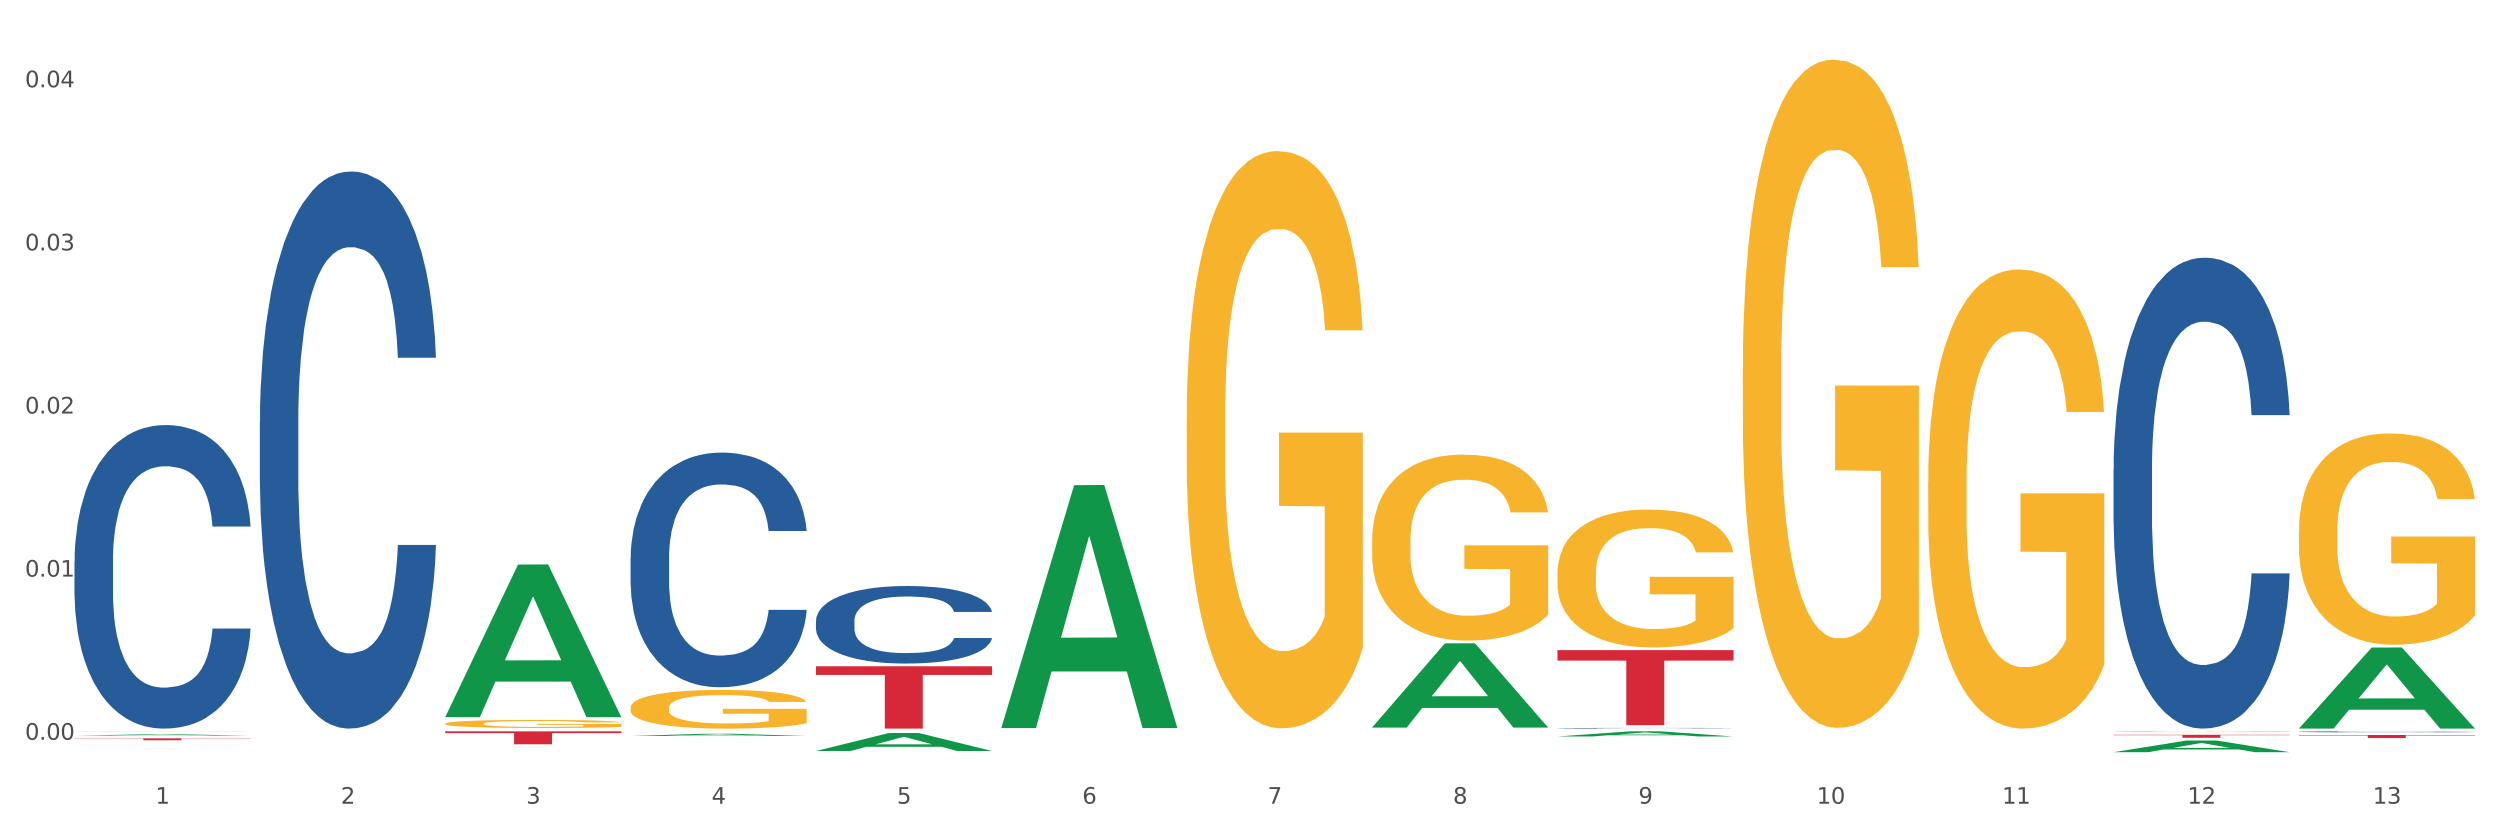 <?xml version="1.0" encoding="utf-8" standalone="no"?>
<!DOCTYPE svg PUBLIC "-//W3C//DTD SVG 1.1//EN"
  "http://www.w3.org/Graphics/SVG/1.1/DTD/svg11.dtd">
<svg xmlns:xlink="http://www.w3.org/1999/xlink" width="1080pt" height="360pt" viewBox="0 0 1080 360" xmlns="http://www.w3.org/2000/svg" version="1.1">
 <rect x="0" y="0" width="1080" height="360" fill="#333333" stroke="none"/>
 <defs>
  <style type="text/css">*{stroke-linejoin: round; stroke-linecap: butt}</style>
 </defs>
 <g id="figure_1">
  <g id="patch_1">
   <path d="M 0 360 
L 1080 360 
L 1080 0 
L 0 0 
z
" style="fill: #ffffff; stroke: #ffffff; stroke-linejoin: miter"/>
  </g>
  <g id="axes_1">
   <g id="matplotlib.axis_1">
    <g id="xtick_1">
     <g id="text_1">
      <!-- 1 -->
      <g style="fill: #4d4d4d" transform="translate(67.159 347.204) scale(0.096 -0.096)">
       <defs>
        <path id="DejaVuSans-31" d="M 794 531 
L 1825 531 
L 1825 4091 
L 703 3866 
L 703 4441 
L 1819 4666 
L 2450 4666 
L 2450 531 
L 3481 531 
L 3481 0 
L 794 0 
L 794 531 
z
" transform="scale(0.016)"/>
       </defs>
       <use xlink:href="#DejaVuSans-31"/>
      </g>
     </g>
    </g>
    <g id="xtick_2">
     <g id="text_2">
      <!-- 2 -->
      <g style="fill: #4d4d4d" transform="translate(147.238 347.204) scale(0.096 -0.096)">
       <defs>
        <path id="DejaVuSans-32" d="M 1228 531 
L 3431 531 
L 3431 0 
L 469 0 
L 469 531 
Q 828 903 1448 1529 
Q 2069 2156 2228 2338 
Q 2531 2678 2651 2914 
Q 2772 3150 2772 3378 
Q 2772 3750 2511 3984 
Q 2250 4219 1831 4219 
Q 1534 4219 1204 4116 
Q 875 4013 500 3803 
L 500 4441 
Q 881 4594 1212 4672 
Q 1544 4750 1819 4750 
Q 2544 4750 2975 4387 
Q 3406 4025 3406 3419 
Q 3406 3131 3298 2873 
Q 3191 2616 2906 2266 
Q 2828 2175 2409 1742 
Q 1991 1309 1228 531 
z
" transform="scale(0.016)"/>
       </defs>
       <use xlink:href="#DejaVuSans-32"/>
      </g>
     </g>
    </g>
    <g id="xtick_3">
     <g id="text_3">
      <!-- 3 -->
      <g style="fill: #4d4d4d" transform="translate(227.317 347.204) scale(0.096 -0.096)">
       <defs>
        <path id="DejaVuSans-33" d="M 2597 2516 
Q 3050 2419 3304 2112 
Q 3559 1806 3559 1356 
Q 3559 666 3084 287 
Q 2609 -91 1734 -91 
Q 1441 -91 1130 -33 
Q 819 25 488 141 
L 488 750 
Q 750 597 1062 519 
Q 1375 441 1716 441 
Q 2309 441 2620 675 
Q 2931 909 2931 1356 
Q 2931 1769 2642 2001 
Q 2353 2234 1838 2234 
L 1294 2234 
L 1294 2753 
L 1863 2753 
Q 2328 2753 2575 2939 
Q 2822 3125 2822 3475 
Q 2822 3834 2567 4026 
Q 2313 4219 1838 4219 
Q 1578 4219 1281 4162 
Q 984 4106 628 3988 
L 628 4550 
Q 988 4650 1302 4700 
Q 1616 4750 1894 4750 
Q 2613 4750 3031 4423 
Q 3450 4097 3450 3541 
Q 3450 3153 3228 2886 
Q 3006 2619 2597 2516 
z
" transform="scale(0.016)"/>
       </defs>
       <use xlink:href="#DejaVuSans-33"/>
      </g>
     </g>
    </g>
    <g id="xtick_4">
     <g id="text_4">
      <!-- 4 -->
      <g style="fill: #4d4d4d" transform="translate(307.396 347.204) scale(0.096 -0.096)">
       <defs>
        <path id="DejaVuSans-34" d="M 2419 4116 
L 825 1625 
L 2419 1625 
L 2419 4116 
z
M 2253 4666 
L 3047 4666 
L 3047 1625 
L 3713 1625 
L 3713 1100 
L 3047 1100 
L 3047 0 
L 2419 0 
L 2419 1100 
L 313 1100 
L 313 1709 
L 2253 4666 
z
" transform="scale(0.016)"/>
       </defs>
       <use xlink:href="#DejaVuSans-34"/>
      </g>
     </g>
    </g>
    <g id="xtick_5">
     <g id="text_5">
      <!-- 5 -->
      <g style="fill: #4d4d4d" transform="translate(387.475 347.204) scale(0.096 -0.096)">
       <defs>
        <path id="DejaVuSans-35" d="M 691 4666 
L 3169 4666 
L 3169 4134 
L 1269 4134 
L 1269 2991 
Q 1406 3038 1543 3061 
Q 1681 3084 1819 3084 
Q 2600 3084 3056 2656 
Q 3513 2228 3513 1497 
Q 3513 744 3044 326 
Q 2575 -91 1722 -91 
Q 1428 -91 1123 -41 
Q 819 9 494 109 
L 494 744 
Q 775 591 1075 516 
Q 1375 441 1709 441 
Q 2250 441 2565 725 
Q 2881 1009 2881 1497 
Q 2881 1984 2565 2268 
Q 2250 2553 1709 2553 
Q 1456 2553 1204 2497 
Q 953 2441 691 2322 
L 691 4666 
z
" transform="scale(0.016)"/>
       </defs>
       <use xlink:href="#DejaVuSans-35"/>
      </g>
     </g>
    </g>
    <g id="xtick_6">
     <g id="text_6">
      <!-- 6 -->
      <g style="fill: #4d4d4d" transform="translate(467.554 347.204) scale(0.096 -0.096)">
       <defs>
        <path id="DejaVuSans-36" d="M 2113 2584 
Q 1688 2584 1439 2293 
Q 1191 2003 1191 1497 
Q 1191 994 1439 701 
Q 1688 409 2113 409 
Q 2538 409 2786 701 
Q 3034 994 3034 1497 
Q 3034 2003 2786 2293 
Q 2538 2584 2113 2584 
z
M 3366 4563 
L 3366 3988 
Q 3128 4100 2886 4159 
Q 2644 4219 2406 4219 
Q 1781 4219 1451 3797 
Q 1122 3375 1075 2522 
Q 1259 2794 1537 2939 
Q 1816 3084 2150 3084 
Q 2853 3084 3261 2657 
Q 3669 2231 3669 1497 
Q 3669 778 3244 343 
Q 2819 -91 2113 -91 
Q 1303 -91 875 529 
Q 447 1150 447 2328 
Q 447 3434 972 4092 
Q 1497 4750 2381 4750 
Q 2619 4750 2861 4703 
Q 3103 4656 3366 4563 
z
" transform="scale(0.016)"/>
       </defs>
       <use xlink:href="#DejaVuSans-36"/>
      </g>
     </g>
    </g>
    <g id="xtick_7">
     <g id="text_7">
      <!-- 7 -->
      <g style="fill: #4d4d4d" transform="translate(547.634 347.204) scale(0.096 -0.096)">
       <defs>
        <path id="DejaVuSans-37" d="M 525 4666 
L 3525 4666 
L 3525 4397 
L 1831 0 
L 1172 0 
L 2766 4134 
L 525 4134 
L 525 4666 
z
" transform="scale(0.016)"/>
       </defs>
       <use xlink:href="#DejaVuSans-37"/>
      </g>
     </g>
    </g>
    <g id="xtick_8">
     <g id="text_8">
      <!-- 8 -->
      <g style="fill: #4d4d4d" transform="translate(627.713 347.204) scale(0.096 -0.096)">
       <defs>
        <path id="DejaVuSans-38" d="M 2034 2216 
Q 1584 2216 1326 1975 
Q 1069 1734 1069 1313 
Q 1069 891 1326 650 
Q 1584 409 2034 409 
Q 2484 409 2743 651 
Q 3003 894 3003 1313 
Q 3003 1734 2745 1975 
Q 2488 2216 2034 2216 
z
M 1403 2484 
Q 997 2584 770 2862 
Q 544 3141 544 3541 
Q 544 4100 942 4425 
Q 1341 4750 2034 4750 
Q 2731 4750 3128 4425 
Q 3525 4100 3525 3541 
Q 3525 3141 3298 2862 
Q 3072 2584 2669 2484 
Q 3125 2378 3379 2068 
Q 3634 1759 3634 1313 
Q 3634 634 3220 271 
Q 2806 -91 2034 -91 
Q 1263 -91 848 271 
Q 434 634 434 1313 
Q 434 1759 690 2068 
Q 947 2378 1403 2484 
z
M 1172 3481 
Q 1172 3119 1398 2916 
Q 1625 2713 2034 2713 
Q 2441 2713 2670 2916 
Q 2900 3119 2900 3481 
Q 2900 3844 2670 4047 
Q 2441 4250 2034 4250 
Q 1625 4250 1398 4047 
Q 1172 3844 1172 3481 
z
" transform="scale(0.016)"/>
       </defs>
       <use xlink:href="#DejaVuSans-38"/>
      </g>
     </g>
    </g>
    <g id="xtick_9">
     <g id="text_9">
      <!-- 9 -->
      <g style="fill: #4d4d4d" transform="translate(707.792 347.204) scale(0.096 -0.096)">
       <defs>
        <path id="DejaVuSans-39" d="M 703 97 
L 703 672 
Q 941 559 1184 500 
Q 1428 441 1663 441 
Q 2288 441 2617 861 
Q 2947 1281 2994 2138 
Q 2813 1869 2534 1725 
Q 2256 1581 1919 1581 
Q 1219 1581 811 2004 
Q 403 2428 403 3163 
Q 403 3881 828 4315 
Q 1253 4750 1959 4750 
Q 2769 4750 3195 4129 
Q 3622 3509 3622 2328 
Q 3622 1225 3098 567 
Q 2575 -91 1691 -91 
Q 1453 -91 1209 -44 
Q 966 3 703 97 
z
M 1959 2075 
Q 2384 2075 2632 2365 
Q 2881 2656 2881 3163 
Q 2881 3666 2632 3958 
Q 2384 4250 1959 4250 
Q 1534 4250 1286 3958 
Q 1038 3666 1038 3163 
Q 1038 2656 1286 2365 
Q 1534 2075 1959 2075 
z
" transform="scale(0.016)"/>
       </defs>
       <use xlink:href="#DejaVuSans-39"/>
      </g>
     </g>
    </g>
    <g id="xtick_10">
     <g id="text_10">
      <!-- 10 -->
      <g style="fill: #4d4d4d" transform="translate(784.817 347.204) scale(0.096 -0.096)">
       <defs>
        <path id="DejaVuSans-30" d="M 2034 4250 
Q 1547 4250 1301 3770 
Q 1056 3291 1056 2328 
Q 1056 1369 1301 889 
Q 1547 409 2034 409 
Q 2525 409 2770 889 
Q 3016 1369 3016 2328 
Q 3016 3291 2770 3770 
Q 2525 4250 2034 4250 
z
M 2034 4750 
Q 2819 4750 3233 4129 
Q 3647 3509 3647 2328 
Q 3647 1150 3233 529 
Q 2819 -91 2034 -91 
Q 1250 -91 836 529 
Q 422 1150 422 2328 
Q 422 3509 836 4129 
Q 1250 4750 2034 4750 
z
" transform="scale(0.016)"/>
       </defs>
       <use xlink:href="#DejaVuSans-31"/>
       <use xlink:href="#DejaVuSans-30" transform="translate(63.623 0)"/>
      </g>
     </g>
    </g>
    <g id="xtick_11">
     <g id="text_11">
      <!-- 11 -->
      <g style="fill: #4d4d4d" transform="translate(864.896 347.204) scale(0.096 -0.096)">
       <use xlink:href="#DejaVuSans-31"/>
       <use xlink:href="#DejaVuSans-31" transform="translate(63.623 0)"/>
      </g>
     </g>
    </g>
    <g id="xtick_12">
     <g id="text_12">
      <!-- 12 -->
      <g style="fill: #4d4d4d" transform="translate(944.975 347.204) scale(0.096 -0.096)">
       <use xlink:href="#DejaVuSans-31"/>
       <use xlink:href="#DejaVuSans-32" transform="translate(63.623 0)"/>
      </g>
     </g>
    </g>
    <g id="xtick_13">
     <g id="text_13">
      <!-- 13 -->
      <g style="fill: #4d4d4d" transform="translate(1025.054 347.204) scale(0.096 -0.096)">
       <use xlink:href="#DejaVuSans-31"/>
       <use xlink:href="#DejaVuSans-33" transform="translate(63.623 0)"/>
      </g>
     </g>
    </g>
    <g id="xtick_14"/>
    <g id="xtick_15"/>
    <g id="xtick_16"/>
    <g id="xtick_17"/>
    <g id="xtick_18"/>
    <g id="xtick_19"/>
    <g id="xtick_20"/>
    <g id="xtick_21"/>
    <g id="xtick_22"/>
    <g id="xtick_23"/>
    <g id="xtick_24"/>
    <g id="xtick_25"/>
   </g>
   <g id="matplotlib.axis_2">
    <g id="ytick_1">
     <g id="text_14">
      <!-- 0.00 -->
      <g style="fill: #4d4d4d" transform="translate(10.8 319.57) scale(0.096 -0.096)">
       <defs>
        <path id="DejaVuSans-2e" d="M 684 794 
L 1344 794 
L 1344 0 
L 684 0 
L 684 794 
z
" transform="scale(0.016)"/>
       </defs>
       <use xlink:href="#DejaVuSans-30"/>
       <use xlink:href="#DejaVuSans-2e" transform="translate(63.623 0)"/>
       <use xlink:href="#DejaVuSans-30" transform="translate(95.41 0)"/>
       <use xlink:href="#DejaVuSans-30" transform="translate(159.033 0)"/>
      </g>
     </g>
    </g>
    <g id="ytick_2">
     <g id="text_15">
      <!-- 0.01 -->
      <g style="fill: #4d4d4d" transform="translate(10.8 249.104) scale(0.096 -0.096)">
       <use xlink:href="#DejaVuSans-30"/>
       <use xlink:href="#DejaVuSans-2e" transform="translate(63.623 0)"/>
       <use xlink:href="#DejaVuSans-30" transform="translate(95.41 0)"/>
       <use xlink:href="#DejaVuSans-31" transform="translate(159.033 0)"/>
      </g>
     </g>
    </g>
    <g id="ytick_3">
     <g id="text_16">
      <!-- 0.02 -->
      <g style="fill: #4d4d4d" transform="translate(10.8 178.638) scale(0.096 -0.096)">
       <use xlink:href="#DejaVuSans-30"/>
       <use xlink:href="#DejaVuSans-2e" transform="translate(63.623 0)"/>
       <use xlink:href="#DejaVuSans-30" transform="translate(95.41 0)"/>
       <use xlink:href="#DejaVuSans-32" transform="translate(159.033 0)"/>
      </g>
     </g>
    </g>
    <g id="ytick_4">
     <g id="text_17">
      <!-- 0.03 -->
      <g style="fill: #4d4d4d" transform="translate(10.8 108.172) scale(0.096 -0.096)">
       <use xlink:href="#DejaVuSans-30"/>
       <use xlink:href="#DejaVuSans-2e" transform="translate(63.623 0)"/>
       <use xlink:href="#DejaVuSans-30" transform="translate(95.41 0)"/>
       <use xlink:href="#DejaVuSans-33" transform="translate(159.033 0)"/>
      </g>
     </g>
    </g>
    <g id="ytick_5">
     <g id="text_18">
      <!-- 0.04 -->
      <g style="fill: #4d4d4d" transform="translate(10.8 37.706) scale(0.096 -0.096)">
       <use xlink:href="#DejaVuSans-30"/>
       <use xlink:href="#DejaVuSans-2e" transform="translate(63.623 0)"/>
       <use xlink:href="#DejaVuSans-30" transform="translate(95.41 0)"/>
       <use xlink:href="#DejaVuSans-34" transform="translate(159.033 0)"/>
      </g>
     </g>
    </g>
    <g id="ytick_6"/>
    <g id="ytick_7"/>
    <g id="ytick_8"/>
    <g id="ytick_9"/>
   </g>
   <g id="PolyCollection_1">
    <path d="M 32.175 317.791 
L 32.253 317.79 
L 63.625 317.209 
L 76.644 317.209 
L 108.25 317.792 
L 93.192 317.792 
L 86.369 317.656 
L 53.978 317.656 
L 53.743 317.658 
L 47.155 317.792 
L 32.175 317.792 
L 32.175 317.791 
L 58.056 317.575 
L 82.291 317.575 
L 70.291 317.333 
L 70.134 317.332 
L 69.977 317.334 
L 57.978 317.575 
L 58.056 317.575 
L 32.175 317.791 
z
" clip-path="url(#pceb71050a5)" style="fill: #109648"/>
    <path d="M 672.808 280.858 
L 748.883 280.858 
L 748.883 285.365 
L 718.958 285.396 
L 718.958 313.296 
L 702.553 313.296 
L 702.553 285.396 
L 672.808 285.365 
L 672.808 280.888 
L 672.808 280.858 
z
" clip-path="url(#pceb71050a5)" style="fill: #d62839"/>
    <path d="M 352.492 287.813 
L 428.567 287.813 
L 428.567 291.558 
L 398.641 291.583 
L 398.641 314.763 
L 382.237 314.763 
L 382.237 291.583 
L 352.492 291.558 
L 352.492 287.838 
L 352.492 287.813 
z
" clip-path="url(#pceb71050a5)" style="fill: #d62839"/>
    <path d="M 192.333 315.923 
L 268.408 315.923 
L 268.408 316.7 
L 238.483 316.706 
L 238.483 321.516 
L 222.078 321.516 
L 222.078 316.706 
L 192.333 316.7 
L 192.333 315.928 
L 192.333 315.923 
z
" clip-path="url(#pceb71050a5)" style="fill: #d62839"/>
    <path d="M 32.175 318.953 
L 108.25 318.953 
L 108.25 319.071 
L 78.325 319.072 
L 78.325 319.802 
L 61.92 319.802 
L 61.92 319.072 
L 32.175 319.071 
L 32.175 318.954 
L 32.175 318.953 
z
" clip-path="url(#pceb71050a5)" style="fill: #d62839"/>
    <path d="M 192.333 312.616 
L 192.423 312.613 
L 192.423 312.498 
L 192.603 312.398 
L 193.501 312.158 
L 194.848 311.96 
L 195.836 311.854 
L 196.824 311.768 
L 197.992 311.682 
L 199.429 311.592 
L 202.034 311.461 
L 203.65 311.394 
L 205.626 311.323 
L 209.219 311.221 
L 211.824 311.163 
L 214.518 311.115 
L 218.919 311.058 
L 221.793 311.032 
L 224.847 311.013 
L 228.53 311 
L 231.314 310.997 
L 237.422 311.007 
L 242.631 311.035 
L 245.146 311.058 
L 248.379 311.096 
L 250.086 311.122 
L 252.87 311.173 
L 255.744 311.24 
L 257.72 311.298 
L 260.684 311.407 
L 262.93 311.515 
L 264.995 311.65 
L 266.073 311.742 
L 266.882 311.829 
L 267.6 311.928 
L 268.319 312.085 
L 252.152 312.085 
L 251.523 311.973 
L 250.535 311.867 
L 249.098 311.765 
L 247.84 311.701 
L 245.685 311.621 
L 243.709 311.57 
L 241.643 311.531 
L 239.128 311.499 
L 237.152 311.483 
L 234.368 311.471 
L 228.889 311.474 
L 225.206 311.499 
L 222.692 311.531 
L 221.075 311.56 
L 219.638 311.592 
L 218.021 311.637 
L 216.135 311.704 
L 214.788 311.765 
L 213.44 311.842 
L 212.363 311.918 
L 211.375 312.008 
L 210.566 312.104 
L 209.937 312.203 
L 209.399 312.325 
L 208.949 312.526 
L 208.949 312.965 
L 209.129 313.064 
L 209.578 313.195 
L 210.117 313.294 
L 211.015 313.413 
L 211.824 313.492 
L 213.351 313.608 
L 215.057 313.704 
L 216.404 313.764 
L 217.752 313.816 
L 220.087 313.886 
L 222.692 313.944 
L 224.937 313.979 
L 227.991 314.011 
L 230.057 314.024 
L 231.853 314.03 
L 236.254 314.03 
L 239.398 314.02 
L 242.9 313.998 
L 245.595 313.969 
L 247.84 313.934 
L 250.355 313.876 
L 251.972 313.822 
L 251.972 313.153 
L 232.212 313.15 
L 232.212 312.705 
L 268.408 312.705 
L 268.408 314.011 
L 266.882 314.078 
L 265.175 314.139 
L 263.379 314.193 
L 260.684 314.26 
L 257.451 314.324 
L 254.577 314.369 
L 251.523 314.407 
L 247.93 314.443 
L 243.26 314.475 
L 240.386 314.487 
L 236.793 314.497 
L 232.571 314.5 
L 228.889 314.494 
L 225.296 314.478 
L 221.524 314.449 
L 217.841 314.407 
L 215.057 314.366 
L 212.273 314.315 
L 209.309 314.248 
L 206.974 314.184 
L 205.177 314.126 
L 203.201 314.052 
L 201.046 313.956 
L 199.429 313.87 
L 197.992 313.78 
L 196.465 313.665 
L 195.387 313.566 
L 194.309 313.441 
L 193.681 313.349 
L 192.962 313.205 
L 192.423 313.003 
L 192.333 312.616 
z
" clip-path="url(#pceb71050a5)" style="fill: #f7b32b"/>
    <path d="M 32.175 242.547 
L 32.265 242.427 
L 32.265 239.074 
L 32.535 234.523 
L 33.524 226.14 
L 34.783 219.793 
L 36.941 212.367 
L 38.11 209.254 
L 39.639 205.781 
L 42.786 200.152 
L 46.383 195.362 
L 48.901 192.727 
L 50.789 191.05 
L 55.016 188.056 
L 57.443 186.739 
L 59.961 185.661 
L 62.119 184.942 
L 65.716 184.104 
L 68.594 183.745 
L 71.921 183.625 
L 74.709 183.745 
L 78.396 184.224 
L 83.791 185.661 
L 85.859 186.499 
L 88.647 187.936 
L 91.524 189.853 
L 93.862 191.769 
L 96.56 194.523 
L 99.348 198.116 
L 102.045 202.667 
L 103.934 206.859 
L 105.463 211.29 
L 106.811 216.679 
L 107.801 222.547 
L 108.25 227.457 
L 91.794 227.457 
L 91.345 223.026 
L 90.445 218.236 
L 89.546 215.002 
L 88.557 212.367 
L 87.028 209.373 
L 85.679 207.457 
L 83.431 205.182 
L 81.363 203.745 
L 79.655 202.906 
L 77.586 202.188 
L 73.18 201.469 
L 70.033 201.469 
L 68.054 201.709 
L 65.627 202.308 
L 63.558 203.146 
L 61.13 204.583 
L 59.242 206.14 
L 57.354 208.176 
L 56.274 209.613 
L 54.656 212.248 
L 53.577 214.403 
L 52.138 218.116 
L 51.329 220.751 
L 49.89 227.577 
L 49.26 232.607 
L 48.991 236.08 
L 48.811 239.912 
L 48.811 258.595 
L 49.35 266.978 
L 49.8 270.571 
L 50.519 274.643 
L 51.868 279.912 
L 53.847 285.062 
L 55.915 288.775 
L 57.623 291.05 
L 59.242 292.727 
L 60.861 294.044 
L 62.839 295.242 
L 64.457 295.96 
L 66.885 296.679 
L 69.763 297.038 
L 72.011 297.038 
L 76.597 296.439 
L 78.665 295.84 
L 80.644 295.002 
L 82.802 293.685 
L 84.51 292.248 
L 85.5 291.17 
L 87.118 288.894 
L 88.377 286.499 
L 89.456 283.745 
L 90.176 281.349 
L 90.985 277.757 
L 91.614 273.685 
L 91.794 271.529 
L 108.25 271.529 
L 107.89 275.84 
L 107.261 280.032 
L 106.002 285.661 
L 105.013 288.894 
L 103.484 292.846 
L 101.866 296.2 
L 99.618 299.912 
L 97.549 302.667 
L 95.391 305.062 
L 93.053 307.218 
L 88.827 310.212 
L 87.298 311.05 
L 84.061 312.487 
L 81.543 313.325 
L 77.856 314.164 
L 74.079 314.643 
L 70.123 314.763 
L 66.616 314.523 
L 62.749 313.804 
L 60.321 313.086 
L 57.623 312.008 
L 54.476 310.331 
L 51.509 308.296 
L 48.721 305.9 
L 46.113 303.146 
L 43.685 300.032 
L 40.538 294.882 
L 38.2 289.852 
L 36.491 285.182 
L 35.322 281.23 
L 34.153 276.2 
L 33.524 272.727 
L 32.535 264.343 
L 32.175 256.559 
L 32.175 242.547 
z
" clip-path="url(#pceb71050a5)" style="fill: #255c99"/>
    <path d="M 112.254 182.225 
L 112.344 182.005 
L 112.344 175.85 
L 112.614 167.498 
L 113.603 152.112 
L 114.862 140.463 
L 117.02 126.836 
L 118.189 121.121 
L 119.718 114.747 
L 122.865 104.416 
L 126.462 95.624 
L 128.98 90.789 
L 130.868 87.712 
L 135.095 82.217 
L 137.523 79.799 
L 140.04 77.821 
L 142.199 76.502 
L 145.796 74.963 
L 148.673 74.304 
L 152 74.084 
L 154.788 74.304 
L 158.475 75.183 
L 163.87 77.821 
L 165.938 79.359 
L 168.726 81.997 
L 171.604 85.514 
L 173.942 89.03 
L 176.639 94.086 
L 179.427 100.68 
L 182.125 109.032 
L 184.013 116.725 
L 185.542 124.857 
L 186.891 134.748 
L 187.88 145.518 
L 188.329 154.53 
L 171.873 154.53 
L 171.424 146.398 
L 170.525 137.606 
L 169.625 131.671 
L 168.636 126.836 
L 167.107 121.341 
L 165.759 117.824 
L 163.51 113.648 
L 161.442 111.01 
L 159.734 109.472 
L 157.665 108.153 
L 153.259 106.834 
L 150.112 106.834 
L 148.134 107.274 
L 145.706 108.373 
L 143.637 109.911 
L 141.209 112.549 
L 139.321 115.406 
L 137.433 119.143 
L 136.354 121.78 
L 134.735 126.616 
L 133.656 130.572 
L 132.217 137.386 
L 131.408 142.221 
L 129.969 154.75 
L 129.34 163.981 
L 129.07 170.356 
L 128.89 177.389 
L 128.89 211.677 
L 129.43 227.063 
L 129.879 233.657 
L 130.599 241.13 
L 131.947 250.801 
L 133.926 260.253 
L 135.994 267.066 
L 137.702 271.243 
L 139.321 274.32 
L 140.94 276.738 
L 142.918 278.936 
L 144.537 280.254 
L 146.965 281.573 
L 149.842 282.233 
L 152.09 282.233 
L 156.676 281.134 
L 158.745 280.035 
L 160.723 278.496 
L 162.881 276.078 
L 164.59 273.441 
L 165.579 271.462 
L 167.197 267.286 
L 168.456 262.89 
L 169.535 257.835 
L 170.255 253.439 
L 171.064 246.845 
L 171.694 239.372 
L 171.873 235.416 
L 188.329 235.416 
L 187.97 243.328 
L 187.34 251.021 
L 186.081 261.352 
L 185.092 267.286 
L 183.563 274.54 
L 181.945 280.694 
L 179.697 287.508 
L 177.628 292.563 
L 175.47 296.959 
L 173.132 300.915 
L 168.906 306.41 
L 167.377 307.949 
L 164.14 310.586 
L 161.622 312.125 
L 157.935 313.664 
L 154.158 314.543 
L 150.202 314.763 
L 146.695 314.323 
L 142.828 313.004 
L 140.4 311.685 
L 137.702 309.707 
L 134.555 306.63 
L 131.588 302.894 
L 128.8 298.498 
L 126.192 293.442 
L 123.764 287.727 
L 120.617 278.276 
L 118.279 269.045 
L 116.57 260.473 
L 115.401 253.219 
L 114.232 243.988 
L 113.603 237.614 
L 112.614 222.228 
L 112.254 207.941 
L 112.254 182.225 
z
" clip-path="url(#pceb71050a5)" style="fill: #255c99"/>
    <path d="M 272.412 241.067 
L 272.502 240.974 
L 272.502 238.382 
L 272.772 234.864 
L 273.761 228.383 
L 275.02 223.476 
L 277.178 217.736 
L 278.347 215.329 
L 279.876 212.644 
L 283.023 208.293 
L 286.62 204.589 
L 289.138 202.553 
L 291.027 201.256 
L 295.253 198.942 
L 297.681 197.923 
L 300.199 197.09 
L 302.357 196.535 
L 305.954 195.887 
L 308.831 195.609 
L 312.159 195.516 
L 314.946 195.609 
L 318.633 195.979 
L 324.028 197.09 
L 326.097 197.738 
L 328.884 198.849 
L 331.762 200.331 
L 334.1 201.812 
L 336.798 203.941 
L 339.585 206.719 
L 342.283 210.237 
L 344.171 213.477 
L 345.7 216.903 
L 347.049 221.069 
L 348.038 225.605 
L 348.488 229.401 
L 332.032 229.401 
L 331.582 225.976 
L 330.683 222.272 
L 329.784 219.773 
L 328.794 217.736 
L 327.266 215.421 
L 325.917 213.94 
L 323.669 212.181 
L 321.601 211.07 
L 319.892 210.422 
L 317.824 209.867 
L 313.418 209.311 
L 310.27 209.311 
L 308.292 209.496 
L 305.864 209.959 
L 303.796 210.607 
L 301.368 211.718 
L 299.479 212.922 
L 297.591 214.496 
L 296.512 215.607 
L 294.893 217.643 
L 293.814 219.31 
L 292.375 222.18 
L 291.566 224.217 
L 290.127 229.494 
L 289.498 233.382 
L 289.228 236.067 
L 289.048 239.03 
L 289.048 253.473 
L 289.588 259.953 
L 290.037 262.731 
L 290.757 265.879 
L 292.106 269.952 
L 294.084 273.933 
L 296.152 276.803 
L 297.861 278.562 
L 299.479 279.858 
L 301.098 280.877 
L 303.076 281.803 
L 304.695 282.358 
L 307.123 282.914 
L 310 283.191 
L 312.249 283.191 
L 316.835 282.728 
L 318.903 282.266 
L 320.881 281.617 
L 323.039 280.599 
L 324.748 279.488 
L 325.737 278.655 
L 327.356 276.896 
L 328.615 275.044 
L 329.694 272.915 
L 330.413 271.063 
L 331.222 268.286 
L 331.852 265.138 
L 332.032 263.471 
L 348.488 263.471 
L 348.128 266.804 
L 347.498 270.045 
L 346.24 274.396 
L 345.25 276.896 
L 343.722 279.951 
L 342.103 282.543 
L 339.855 285.413 
L 337.787 287.543 
L 335.629 289.394 
L 333.291 291.061 
L 329.064 293.375 
L 327.535 294.023 
L 324.298 295.134 
L 321.78 295.783 
L 318.094 296.431 
L 314.317 296.801 
L 310.36 296.894 
L 306.853 296.708 
L 302.986 296.153 
L 300.558 295.597 
L 297.861 294.764 
L 294.713 293.468 
L 291.746 291.894 
L 288.958 290.042 
L 286.351 287.913 
L 283.923 285.506 
L 280.775 281.525 
L 278.437 277.636 
L 276.729 274.026 
L 275.56 270.971 
L 274.391 267.082 
L 273.761 264.397 
L 272.772 257.917 
L 272.412 251.899 
L 272.412 241.067 
z
" clip-path="url(#pceb71050a5)" style="fill: #255c99"/>
    <path d="M 352.492 268.207 
L 352.582 268.177 
L 352.582 267.32 
L 352.851 266.158 
L 353.84 264.017 
L 355.099 262.395 
L 357.258 260.499 
L 358.427 259.704 
L 359.955 258.817 
L 363.103 257.379 
L 366.699 256.155 
L 369.217 255.483 
L 371.106 255.054 
L 375.332 254.29 
L 377.76 253.953 
L 380.278 253.678 
L 382.436 253.494 
L 386.033 253.28 
L 388.911 253.188 
L 392.238 253.158 
L 395.025 253.188 
L 398.712 253.311 
L 404.108 253.678 
L 406.176 253.892 
L 408.963 254.259 
L 411.841 254.748 
L 414.179 255.238 
L 416.877 255.941 
L 419.664 256.859 
L 422.362 258.021 
L 424.25 259.092 
L 425.779 260.224 
L 427.128 261.6 
L 428.117 263.099 
L 428.567 264.353 
L 412.111 264.353 
L 411.661 263.221 
L 410.762 261.998 
L 409.863 261.172 
L 408.874 260.499 
L 407.345 259.734 
L 405.996 259.245 
L 403.748 258.664 
L 401.68 258.297 
L 399.971 258.083 
L 397.903 257.899 
L 393.497 257.715 
L 390.349 257.715 
L 388.371 257.777 
L 385.943 257.93 
L 383.875 258.144 
L 381.447 258.511 
L 379.559 258.908 
L 377.67 259.428 
L 376.591 259.795 
L 374.972 260.468 
L 373.893 261.019 
L 372.455 261.967 
L 371.645 262.64 
L 370.207 264.384 
L 369.577 265.668 
L 369.307 266.555 
L 369.127 267.534 
L 369.127 272.306 
L 369.667 274.447 
L 370.117 275.365 
L 370.836 276.405 
L 372.185 277.751 
L 374.163 279.066 
L 376.231 280.014 
L 377.94 280.595 
L 379.559 281.024 
L 381.177 281.36 
L 383.155 281.666 
L 384.774 281.85 
L 387.202 282.033 
L 390.08 282.125 
L 392.328 282.125 
L 396.914 281.972 
L 398.982 281.819 
L 400.96 281.605 
L 403.118 281.268 
L 404.827 280.901 
L 405.816 280.626 
L 407.435 280.045 
L 408.694 279.433 
L 409.773 278.73 
L 410.492 278.118 
L 411.302 277.2 
L 411.931 276.16 
L 412.111 275.61 
L 428.567 275.61 
L 428.207 276.711 
L 427.578 277.781 
L 426.319 279.219 
L 425.33 280.045 
L 423.801 281.054 
L 422.182 281.911 
L 419.934 282.859 
L 417.866 283.562 
L 415.708 284.174 
L 413.37 284.725 
L 409.143 285.49 
L 407.615 285.704 
L 404.377 286.071 
L 401.86 286.285 
L 398.173 286.499 
L 394.396 286.621 
L 390.439 286.652 
L 386.932 286.591 
L 383.066 286.407 
L 380.638 286.224 
L 377.94 285.948 
L 374.793 285.52 
L 371.825 285 
L 369.038 284.388 
L 366.43 283.685 
L 364.002 282.89 
L 360.854 281.574 
L 358.516 280.29 
L 356.808 279.097 
L 355.639 278.087 
L 354.47 276.802 
L 353.84 275.915 
L 352.851 273.774 
L 352.492 271.786 
L 352.492 268.207 
z
" clip-path="url(#pceb71050a5)" style="fill: #255c99"/>
    <path d="M 913.046 317.422 
L 989.121 317.422 
L 989.121 317.605 
L 959.196 317.607 
L 959.196 318.744 
L 942.791 318.744 
L 942.791 317.607 
L 913.046 317.605 
L 913.046 317.423 
L 913.046 317.422 
z
" clip-path="url(#pceb71050a5)" style="fill: #d62839"/>
    <path d="M 672.808 314.594 
L 672.898 314.594 
L 672.898 314.586 
L 673.168 314.575 
L 674.157 314.556 
L 675.416 314.541 
L 677.574 314.523 
L 678.743 314.516 
L 680.272 314.508 
L 683.419 314.495 
L 687.016 314.484 
L 689.534 314.478 
L 691.422 314.474 
L 695.649 314.467 
L 698.077 314.464 
L 700.595 314.461 
L 702.753 314.459 
L 706.35 314.457 
L 709.227 314.457 
L 712.554 314.456 
L 715.342 314.457 
L 719.029 314.458 
L 724.424 314.461 
L 726.492 314.463 
L 729.28 314.466 
L 732.158 314.471 
L 734.496 314.475 
L 737.193 314.482 
L 739.981 314.49 
L 742.679 314.501 
L 744.567 314.511 
L 746.096 314.521 
L 747.445 314.534 
L 748.434 314.547 
L 748.883 314.559 
L 732.427 314.559 
L 731.978 314.548 
L 731.079 314.537 
L 730.179 314.53 
L 729.19 314.523 
L 727.661 314.516 
L 726.313 314.512 
L 724.065 314.507 
L 721.996 314.503 
L 720.288 314.501 
L 718.22 314.5 
L 713.813 314.498 
L 710.666 314.498 
L 708.688 314.499 
L 706.26 314.5 
L 704.191 314.502 
L 701.764 314.505 
L 699.875 314.509 
L 697.987 314.514 
L 696.908 314.517 
L 695.289 314.523 
L 694.21 314.528 
L 692.771 314.537 
L 691.962 314.543 
L 690.523 314.559 
L 689.894 314.571 
L 689.624 314.579 
L 689.444 314.588 
L 689.444 314.631 
L 689.984 314.651 
L 690.433 314.659 
L 691.153 314.669 
L 692.501 314.681 
L 694.48 314.693 
L 696.548 314.702 
L 698.257 314.707 
L 699.875 314.711 
L 701.494 314.714 
L 703.472 314.717 
L 705.091 314.719 
L 707.519 314.72 
L 710.396 314.721 
L 712.644 314.721 
L 717.23 314.72 
L 719.299 314.718 
L 721.277 314.716 
L 723.435 314.713 
L 725.144 314.71 
L 726.133 314.707 
L 727.751 314.702 
L 729.01 314.697 
L 730.089 314.69 
L 730.809 314.685 
L 731.618 314.676 
L 732.248 314.667 
L 732.427 314.662 
L 748.883 314.662 
L 748.524 314.672 
L 747.894 314.681 
L 746.635 314.695 
L 745.646 314.702 
L 744.117 314.711 
L 742.499 314.719 
L 740.251 314.728 
L 738.183 314.734 
L 736.024 314.74 
L 733.686 314.745 
L 729.46 314.752 
L 727.931 314.754 
L 724.694 314.757 
L 722.176 314.759 
L 718.489 314.761 
L 714.713 314.762 
L 710.756 314.763 
L 707.249 314.762 
L 703.382 314.76 
L 700.954 314.759 
L 698.257 314.756 
L 695.109 314.752 
L 692.142 314.747 
L 689.354 314.742 
L 686.746 314.735 
L 684.318 314.728 
L 681.171 314.716 
L 678.833 314.704 
L 677.125 314.694 
L 675.956 314.684 
L 674.787 314.673 
L 674.157 314.664 
L 673.168 314.645 
L 672.808 314.627 
L 672.808 314.594 
z
" clip-path="url(#pceb71050a5)" style="fill: #255c99"/>
    <path d="M 993.125 316.122 
L 993.215 316.122 
L 993.215 316.11 
L 993.485 316.095 
L 994.474 316.067 
L 995.733 316.045 
L 997.891 316.02 
L 999.06 316.01 
L 1000.588 315.998 
L 1003.736 315.979 
L 1007.333 315.963 
L 1009.851 315.954 
L 1011.739 315.948 
L 1015.965 315.938 
L 1018.393 315.934 
L 1020.911 315.93 
L 1023.069 315.928 
L 1026.666 315.925 
L 1029.544 315.924 
L 1032.871 315.923 
L 1035.659 315.924 
L 1039.345 315.925 
L 1044.741 315.93 
L 1046.809 315.933 
L 1049.597 315.938 
L 1052.474 315.944 
L 1054.812 315.951 
L 1057.51 315.96 
L 1060.298 315.972 
L 1062.995 315.987 
L 1064.884 316.002 
L 1066.412 316.017 
L 1067.761 316.035 
L 1068.75 316.055 
L 1069.2 316.071 
L 1052.744 316.071 
L 1052.294 316.056 
L 1051.395 316.04 
L 1050.496 316.029 
L 1049.507 316.02 
L 1047.978 316.01 
L 1046.629 316.004 
L 1044.381 315.996 
L 1042.313 315.991 
L 1040.604 315.988 
L 1038.536 315.986 
L 1034.13 315.983 
L 1030.983 315.983 
L 1029.004 315.984 
L 1026.576 315.986 
L 1024.508 315.989 
L 1022.08 315.994 
L 1020.192 315.999 
L 1018.303 316.006 
L 1017.224 316.011 
L 1015.606 316.02 
L 1014.527 316.027 
L 1013.088 316.04 
L 1012.278 316.049 
L 1010.84 316.072 
L 1010.21 316.089 
L 1009.94 316.1 
L 1009.761 316.113 
L 1009.761 316.176 
L 1010.3 316.205 
L 1010.75 316.217 
L 1011.469 316.23 
L 1012.818 316.248 
L 1014.796 316.266 
L 1016.865 316.278 
L 1018.573 316.286 
L 1020.192 316.291 
L 1021.81 316.296 
L 1023.789 316.3 
L 1025.407 316.302 
L 1027.835 316.305 
L 1030.713 316.306 
L 1032.961 316.306 
L 1037.547 316.304 
L 1039.615 316.302 
L 1041.594 316.299 
L 1043.752 316.295 
L 1045.46 316.29 
L 1046.449 316.286 
L 1048.068 316.278 
L 1049.327 316.27 
L 1050.406 316.261 
L 1051.125 316.253 
L 1051.935 316.241 
L 1052.564 316.227 
L 1052.744 316.22 
L 1069.2 316.22 
L 1068.84 316.234 
L 1068.211 316.249 
L 1066.952 316.268 
L 1065.963 316.278 
L 1064.434 316.292 
L 1062.815 316.303 
L 1060.567 316.316 
L 1058.499 316.325 
L 1056.341 316.333 
L 1054.003 316.34 
L 1049.777 316.35 
L 1048.248 316.353 
L 1045.011 316.358 
L 1042.493 316.361 
L 1038.806 316.364 
L 1035.029 316.365 
L 1031.072 316.366 
L 1027.565 316.365 
L 1023.699 316.363 
L 1021.271 316.36 
L 1018.573 316.356 
L 1015.426 316.351 
L 1012.458 316.344 
L 1009.671 316.336 
L 1007.063 316.327 
L 1004.635 316.316 
L 1001.488 316.299 
L 999.15 316.282 
L 997.441 316.266 
L 996.272 316.253 
L 995.103 316.236 
L 994.474 316.224 
L 993.485 316.196 
L 993.125 316.169 
L 993.125 316.122 
z
" clip-path="url(#pceb71050a5)" style="fill: #255c99"/>
    <path d="M 993.125 229.44 
L 993.215 229.357 
L 993.215 226.356 
L 993.394 223.771 
L 994.292 217.518 
L 995.64 212.349 
L 996.628 209.598 
L 997.616 207.347 
L 998.783 205.096 
L 1000.22 202.761 
L 1002.825 199.343 
L 1004.442 197.592 
L 1006.418 195.758 
L 1010.01 193.09 
L 1012.615 191.59 
L 1015.31 190.339 
L 1019.711 188.838 
L 1022.585 188.172 
L 1025.639 187.671 
L 1029.321 187.338 
L 1032.105 187.254 
L 1038.213 187.505 
L 1043.422 188.255 
L 1045.937 188.838 
L 1049.171 189.839 
L 1050.877 190.506 
L 1053.662 191.84 
L 1056.536 193.591 
L 1058.512 195.091 
L 1061.476 197.926 
L 1063.721 200.761 
L 1065.787 204.262 
L 1066.865 206.68 
L 1067.673 208.931 
L 1068.392 211.515 
L 1069.11 215.601 
L 1052.943 215.601 
L 1052.314 212.683 
L 1051.326 209.931 
L 1049.889 207.264 
L 1048.632 205.596 
L 1046.476 203.512 
L 1044.5 202.178 
L 1042.434 201.177 
L 1039.92 200.344 
L 1037.944 199.927 
L 1035.159 199.593 
L 1029.68 199.677 
L 1025.998 200.344 
L 1023.483 201.177 
L 1021.866 201.928 
L 1020.429 202.761 
L 1018.813 203.929 
L 1016.926 205.679 
L 1015.579 207.264 
L 1014.232 209.264 
L 1013.154 211.265 
L 1012.166 213.6 
L 1011.358 216.101 
L 1010.729 218.685 
L 1010.19 221.854 
L 1009.741 227.106 
L 1009.741 238.528 
L 1009.921 241.112 
L 1010.37 244.531 
L 1010.909 247.115 
L 1011.807 250.2 
L 1012.615 252.284 
L 1014.142 255.285 
L 1015.849 257.787 
L 1017.196 259.371 
L 1018.543 260.705 
L 1020.878 262.539 
L 1023.483 264.039 
L 1025.728 264.957 
L 1028.782 265.79 
L 1030.848 266.124 
L 1032.644 266.29 
L 1037.045 266.29 
L 1040.189 266.04 
L 1043.692 265.457 
L 1046.386 264.706 
L 1048.632 263.789 
L 1051.147 262.289 
L 1052.763 260.871 
L 1052.763 243.447 
L 1033.004 243.363 
L 1033.004 231.775 
L 1069.2 231.775 
L 1069.2 265.79 
L 1067.673 267.541 
L 1065.967 269.125 
L 1064.17 270.542 
L 1061.476 272.293 
L 1058.242 273.961 
L 1055.368 275.128 
L 1052.314 276.128 
L 1048.722 277.045 
L 1044.051 277.879 
L 1041.177 278.213 
L 1037.584 278.463 
L 1033.363 278.546 
L 1029.68 278.379 
L 1026.088 277.962 
L 1022.315 277.212 
L 1018.633 276.128 
L 1015.849 275.044 
L 1013.064 273.711 
L 1010.1 271.96 
L 1007.765 270.292 
L 1005.969 268.792 
L 1003.993 266.874 
L 1001.837 264.373 
L 1000.22 262.122 
L 998.783 259.788 
L 997.256 256.786 
L 996.179 254.202 
L 995.101 250.95 
L 994.472 248.532 
L 993.754 244.781 
L 993.215 239.528 
L 993.125 229.44 
z
" clip-path="url(#pceb71050a5)" style="fill: #f7b32b"/>
    <path d="M 913.046 316.079 
L 913.135 316.079 
L 913.135 316.068 
L 913.315 316.058 
L 914.213 316.035 
L 915.561 316.016 
L 916.549 316.006 
L 917.537 315.998 
L 918.704 315.989 
L 920.141 315.981 
L 922.746 315.968 
L 924.363 315.961 
L 926.339 315.955 
L 929.931 315.945 
L 932.536 315.939 
L 935.231 315.935 
L 939.632 315.929 
L 942.506 315.927 
L 945.559 315.925 
L 949.242 315.924 
L 952.026 315.923 
L 958.134 315.924 
L 963.343 315.927 
L 965.858 315.929 
L 969.092 315.933 
L 970.798 315.935 
L 973.582 315.94 
L 976.457 315.947 
L 978.433 315.952 
L 981.397 315.963 
L 983.642 315.973 
L 985.708 315.986 
L 986.786 315.995 
L 987.594 316.003 
L 988.312 316.013 
L 989.031 316.028 
L 972.864 316.028 
L 972.235 316.017 
L 971.247 316.007 
L 969.81 315.997 
L 968.553 315.991 
L 966.397 315.983 
L 964.421 315.978 
L 962.355 315.975 
L 959.84 315.972 
L 957.864 315.97 
L 955.08 315.969 
L 949.601 315.969 
L 945.919 315.972 
L 943.404 315.975 
L 941.787 315.978 
L 940.35 315.981 
L 938.733 315.985 
L 936.847 315.991 
L 935.5 315.997 
L 934.153 316.005 
L 933.075 316.012 
L 932.087 316.021 
L 931.279 316.03 
L 930.65 316.039 
L 930.111 316.051 
L 929.662 316.071 
L 929.662 316.113 
L 929.841 316.122 
L 930.291 316.135 
L 930.829 316.145 
L 931.728 316.156 
L 932.536 316.164 
L 934.063 316.175 
L 935.769 316.184 
L 937.117 316.19 
L 938.464 316.195 
L 940.799 316.202 
L 943.404 316.207 
L 945.649 316.211 
L 948.703 316.214 
L 950.769 316.215 
L 952.565 316.216 
L 956.966 316.216 
L 960.11 316.215 
L 963.613 316.212 
L 966.307 316.21 
L 968.553 316.206 
L 971.068 316.201 
L 972.684 316.196 
L 972.684 316.131 
L 952.925 316.131 
L 952.925 316.088 
L 989.121 316.088 
L 989.121 316.214 
L 987.594 316.22 
L 985.887 316.226 
L 984.091 316.231 
L 981.397 316.238 
L 978.163 316.244 
L 975.289 316.248 
L 972.235 316.252 
L 968.643 316.255 
L 963.972 316.258 
L 961.098 316.26 
L 957.505 316.261 
L 953.284 316.261 
L 949.601 316.26 
L 946.009 316.259 
L 942.236 316.256 
L 938.554 316.252 
L 935.769 316.248 
L 932.985 316.243 
L 930.021 316.237 
L 927.686 316.23 
L 925.89 316.225 
L 923.914 316.218 
L 921.758 316.208 
L 920.141 316.2 
L 918.704 316.192 
L 917.177 316.18 
L 916.099 316.171 
L 915.022 316.159 
L 914.393 316.15 
L 913.674 316.136 
L 913.135 316.117 
L 913.046 316.079 
z
" clip-path="url(#pceb71050a5)" style="fill: #f7b32b"/>
    <path d="M 832.967 208.053 
L 833.056 207.872 
L 833.056 201.35 
L 833.236 195.734 
L 834.134 182.146 
L 835.481 170.914 
L 836.469 164.935 
L 837.457 160.043 
L 838.625 155.152 
L 840.062 150.079 
L 842.667 142.651 
L 844.283 138.847 
L 846.259 134.861 
L 849.852 129.063 
L 852.457 125.802 
L 855.151 123.085 
L 859.552 119.824 
L 862.427 118.374 
L 865.48 117.287 
L 869.163 116.563 
L 871.947 116.381 
L 878.055 116.925 
L 883.264 118.556 
L 885.779 119.824 
L 889.012 121.998 
L 890.719 123.447 
L 893.503 126.346 
L 896.377 130.15 
L 898.353 133.411 
L 901.317 139.571 
L 903.563 145.731 
L 905.629 153.34 
L 906.706 158.594 
L 907.515 163.486 
L 908.233 169.102 
L 908.952 177.979 
L 892.785 177.979 
L 892.156 171.638 
L 891.168 165.66 
L 889.731 159.862 
L 888.474 156.239 
L 886.318 151.71 
L 884.342 148.811 
L 882.276 146.637 
L 879.761 144.825 
L 877.785 143.919 
L 875.001 143.195 
L 869.522 143.376 
L 865.84 144.825 
L 863.325 146.637 
L 861.708 148.267 
L 860.271 150.079 
L 858.654 152.615 
L 856.768 156.42 
L 855.421 159.862 
L 854.074 164.21 
L 852.996 168.558 
L 852.008 173.631 
L 851.199 179.066 
L 850.571 184.683 
L 850.032 191.567 
L 849.583 202.981 
L 849.583 227.801 
L 849.762 233.417 
L 850.211 240.845 
L 850.75 246.462 
L 851.648 253.165 
L 852.457 257.694 
L 853.984 264.216 
L 855.69 269.651 
L 857.038 273.093 
L 858.385 275.992 
L 860.72 279.978 
L 863.325 283.239 
L 865.57 285.232 
L 868.624 287.044 
L 870.69 287.768 
L 872.486 288.131 
L 876.887 288.131 
L 880.031 287.587 
L 883.534 286.319 
L 886.228 284.688 
L 888.474 282.695 
L 890.988 279.434 
L 892.605 276.355 
L 892.605 238.49 
L 872.845 238.309 
L 872.845 213.126 
L 909.042 213.126 
L 909.042 287.044 
L 907.515 290.848 
L 905.808 294.29 
L 904.012 297.37 
L 901.317 301.175 
L 898.084 304.798 
L 895.21 307.335 
L 892.156 309.509 
L 888.563 311.502 
L 883.893 313.313 
L 881.019 314.038 
L 877.426 314.581 
L 873.205 314.763 
L 869.522 314.4 
L 865.929 313.494 
L 862.157 311.864 
L 858.475 309.509 
L 855.69 307.153 
L 852.906 304.255 
L 849.942 300.45 
L 847.607 296.827 
L 845.81 293.566 
L 843.834 289.399 
L 841.679 283.964 
L 840.062 279.072 
L 838.625 273.999 
L 837.098 267.477 
L 836.02 261.861 
L 834.942 254.795 
L 834.314 249.541 
L 833.595 241.389 
L 833.056 229.975 
L 832.967 208.053 
z
" clip-path="url(#pceb71050a5)" style="fill: #f7b32b"/>
    <path d="M 752.887 159.154 
L 752.977 158.89 
L 752.977 149.4 
L 753.157 141.228 
L 754.055 121.456 
L 755.402 105.111 
L 756.39 96.411 
L 757.378 89.293 
L 758.546 82.175 
L 759.983 74.794 
L 762.588 63.985 
L 764.204 58.449 
L 766.18 52.649 
L 769.773 44.213 
L 772.378 39.468 
L 775.072 35.514 
L 779.473 30.768 
L 782.347 28.659 
L 785.401 27.078 
L 789.084 26.023 
L 791.868 25.759 
L 797.976 26.55 
L 803.185 28.923 
L 805.7 30.768 
L 808.933 33.932 
L 810.64 36.041 
L 813.424 40.259 
L 816.298 45.795 
L 818.274 50.54 
L 821.238 59.504 
L 823.484 68.467 
L 825.549 79.539 
L 826.627 87.184 
L 827.436 94.302 
L 828.154 102.475 
L 828.873 115.392 
L 812.706 115.392 
L 812.077 106.165 
L 811.089 97.466 
L 809.652 89.03 
L 808.394 83.757 
L 806.239 77.167 
L 804.263 72.948 
L 802.197 69.785 
L 799.682 67.149 
L 797.706 65.831 
L 794.922 64.776 
L 789.443 65.04 
L 785.76 67.149 
L 783.246 69.785 
L 781.629 72.158 
L 780.192 74.794 
L 778.575 78.485 
L 776.689 84.021 
L 775.342 89.03 
L 773.994 95.357 
L 772.917 101.684 
L 771.929 109.065 
L 771.12 116.974 
L 770.492 125.146 
L 769.953 135.164 
L 769.504 151.773 
L 769.504 187.889 
L 769.683 196.062 
L 770.132 206.87 
L 770.671 215.043 
L 771.569 224.797 
L 772.378 231.388 
L 773.905 240.878 
L 775.611 248.787 
L 776.958 253.796 
L 778.306 258.014 
L 780.641 263.814 
L 783.246 268.559 
L 785.491 271.459 
L 788.545 274.095 
L 790.611 275.149 
L 792.407 275.677 
L 796.808 275.677 
L 799.952 274.886 
L 803.454 273.04 
L 806.149 270.668 
L 808.394 267.768 
L 810.909 263.023 
L 812.526 258.541 
L 812.526 203.443 
L 792.766 203.18 
L 792.766 166.536 
L 828.963 166.536 
L 828.963 274.095 
L 827.436 279.631 
L 825.729 284.64 
L 823.933 289.122 
L 821.238 294.658 
L 818.005 299.93 
L 815.131 303.621 
L 812.077 306.784 
L 808.484 309.684 
L 803.814 312.321 
L 800.94 313.375 
L 797.347 314.166 
L 793.125 314.43 
L 789.443 313.902 
L 785.85 312.584 
L 782.078 310.212 
L 778.395 306.784 
L 775.611 303.357 
L 772.827 299.139 
L 769.863 293.603 
L 767.528 288.331 
L 765.731 283.585 
L 763.755 277.522 
L 761.6 269.613 
L 759.983 262.495 
L 758.546 255.114 
L 757.019 245.623 
L 755.941 237.451 
L 754.863 227.17 
L 754.235 219.524 
L 753.516 207.661 
L 752.977 191.053 
L 752.887 159.154 
z
" clip-path="url(#pceb71050a5)" style="fill: #f7b32b"/>
    <path d="M 672.808 247.657 
L 672.898 247.602 
L 672.898 245.644 
L 673.078 243.958 
L 673.976 239.878 
L 675.323 236.505 
L 676.311 234.71 
L 677.299 233.241 
L 678.467 231.773 
L 679.904 230.25 
L 682.508 228.019 
L 684.125 226.877 
L 686.101 225.68 
L 689.694 223.939 
L 692.299 222.96 
L 694.993 222.144 
L 699.394 221.165 
L 702.268 220.73 
L 705.322 220.404 
L 709.005 220.186 
L 711.789 220.132 
L 717.896 220.295 
L 723.106 220.784 
L 725.621 221.165 
L 728.854 221.818 
L 730.561 222.253 
L 733.345 223.124 
L 736.219 224.266 
L 738.195 225.245 
L 741.159 227.095 
L 743.405 228.944 
L 745.47 231.229 
L 746.548 232.806 
L 747.357 234.275 
L 748.075 235.961 
L 748.794 238.627 
L 732.626 238.627 
L 731.998 236.723 
L 731.01 234.928 
L 729.573 233.187 
L 728.315 232.099 
L 726.16 230.739 
L 724.184 229.869 
L 722.118 229.216 
L 719.603 228.672 
L 717.627 228.4 
L 714.843 228.182 
L 709.364 228.237 
L 705.681 228.672 
L 703.166 229.216 
L 701.55 229.706 
L 700.113 230.25 
L 698.496 231.011 
L 696.61 232.154 
L 695.263 233.187 
L 693.915 234.493 
L 692.837 235.798 
L 691.849 237.321 
L 691.041 238.953 
L 690.412 240.64 
L 689.873 242.707 
L 689.424 246.134 
L 689.424 253.586 
L 689.604 255.272 
L 690.053 257.503 
L 690.592 259.189 
L 691.49 261.202 
L 692.299 262.562 
L 693.825 264.52 
L 695.532 266.152 
L 696.879 267.185 
L 698.226 268.056 
L 700.562 269.253 
L 703.166 270.232 
L 705.412 270.83 
L 708.466 271.374 
L 710.531 271.592 
L 712.328 271.7 
L 716.729 271.7 
L 719.872 271.537 
L 723.375 271.157 
L 726.07 270.667 
L 728.315 270.069 
L 730.83 269.089 
L 732.447 268.165 
L 732.447 256.796 
L 712.687 256.741 
L 712.687 249.18 
L 748.883 249.18 
L 748.883 271.374 
L 747.357 272.516 
L 745.65 273.55 
L 743.854 274.475 
L 741.159 275.617 
L 737.926 276.705 
L 735.052 277.467 
L 731.998 278.119 
L 728.405 278.718 
L 723.735 279.262 
L 720.86 279.479 
L 717.268 279.643 
L 713.046 279.697 
L 709.364 279.588 
L 705.771 279.316 
L 701.999 278.827 
L 698.316 278.119 
L 695.532 277.412 
L 692.748 276.542 
L 689.784 275.4 
L 687.448 274.312 
L 685.652 273.332 
L 683.676 272.081 
L 681.52 270.449 
L 679.904 268.981 
L 678.467 267.457 
L 676.94 265.499 
L 675.862 263.813 
L 674.784 261.691 
L 674.155 260.114 
L 673.437 257.666 
L 672.898 254.239 
L 672.808 247.657 
z
" clip-path="url(#pceb71050a5)" style="fill: #f7b32b"/>
    <path d="M 592.729 233.526 
L 592.819 233.452 
L 592.819 230.811 
L 592.999 228.536 
L 593.897 223.033 
L 595.244 218.484 
L 596.232 216.063 
L 597.22 214.082 
L 598.388 212.101 
L 599.825 210.046 
L 602.429 207.038 
L 604.046 205.497 
L 606.022 203.883 
L 609.615 201.535 
L 612.219 200.214 
L 614.914 199.114 
L 619.315 197.793 
L 622.189 197.206 
L 625.243 196.766 
L 628.925 196.472 
L 631.71 196.399 
L 637.817 196.619 
L 643.027 197.28 
L 645.542 197.793 
L 648.775 198.674 
L 650.482 199.261 
L 653.266 200.435 
L 656.14 201.975 
L 658.116 203.296 
L 661.08 205.791 
L 663.325 208.285 
L 665.391 211.367 
L 666.469 213.495 
L 667.277 215.476 
L 667.996 217.75 
L 668.714 221.346 
L 652.547 221.346 
L 651.919 218.778 
L 650.931 216.356 
L 649.494 214.008 
L 648.236 212.541 
L 646.08 210.707 
L 644.105 209.533 
L 642.039 208.652 
L 639.524 207.919 
L 637.548 207.552 
L 634.764 207.258 
L 629.285 207.332 
L 625.602 207.919 
L 623.087 208.652 
L 621.471 209.313 
L 620.033 210.046 
L 618.417 211.074 
L 616.531 212.614 
L 615.183 214.008 
L 613.836 215.769 
L 612.758 217.53 
L 611.77 219.585 
L 610.962 221.786 
L 610.333 224.061 
L 609.794 226.849 
L 609.345 231.471 
L 609.345 241.523 
L 609.525 243.798 
L 609.974 246.806 
L 610.513 249.081 
L 611.411 251.795 
L 612.219 253.63 
L 613.746 256.271 
L 615.453 258.472 
L 616.8 259.866 
L 618.147 261.04 
L 620.483 262.655 
L 623.087 263.975 
L 625.333 264.782 
L 628.386 265.516 
L 630.452 265.81 
L 632.249 265.956 
L 636.65 265.956 
L 639.793 265.736 
L 643.296 265.223 
L 645.991 264.562 
L 648.236 263.755 
L 650.751 262.434 
L 652.368 261.187 
L 652.368 245.852 
L 632.608 245.779 
L 632.608 235.58 
L 668.804 235.58 
L 668.804 265.516 
L 667.277 267.057 
L 665.571 268.451 
L 663.774 269.698 
L 661.08 271.239 
L 657.847 272.707 
L 654.972 273.734 
L 651.919 274.614 
L 648.326 275.421 
L 643.655 276.155 
L 640.781 276.449 
L 637.189 276.669 
L 632.967 276.742 
L 629.285 276.595 
L 625.692 276.228 
L 621.92 275.568 
L 618.237 274.614 
L 615.453 273.66 
L 612.668 272.486 
L 609.705 270.946 
L 607.369 269.478 
L 605.573 268.157 
L 603.597 266.47 
L 601.441 264.269 
L 599.825 262.288 
L 598.388 260.233 
L 596.861 257.592 
L 595.783 255.317 
L 594.705 252.456 
L 594.076 250.328 
L 593.358 247.026 
L 592.819 242.404 
L 592.729 233.526 
z
" clip-path="url(#pceb71050a5)" style="fill: #f7b32b"/>
    <path d="M 512.65 180.493 
L 512.74 180.265 
L 512.74 172.065 
L 512.919 165.005 
L 513.818 147.923 
L 515.165 133.801 
L 516.153 126.285 
L 517.141 120.136 
L 518.308 113.986 
L 519.745 107.609 
L 522.35 98.27 
L 523.967 93.487 
L 525.943 88.477 
L 529.536 81.188 
L 532.14 77.089 
L 534.835 73.672 
L 539.236 69.572 
L 542.11 67.75 
L 545.164 66.384 
L 548.846 65.473 
L 551.631 65.245 
L 557.738 65.928 
L 562.948 67.978 
L 565.462 69.572 
L 568.696 72.306 
L 570.402 74.128 
L 573.187 77.772 
L 576.061 82.555 
L 578.037 86.655 
L 581.001 94.398 
L 583.246 102.142 
L 585.312 111.708 
L 586.39 118.314 
L 587.198 124.463 
L 587.917 131.524 
L 588.635 142.684 
L 572.468 142.684 
L 571.839 134.712 
L 570.851 127.196 
L 569.414 119.908 
L 568.157 115.353 
L 566.001 109.659 
L 564.025 106.014 
L 561.96 103.281 
L 559.445 101.004 
L 557.469 99.865 
L 554.684 98.954 
L 549.206 99.181 
L 545.523 101.004 
L 543.008 103.281 
L 541.391 105.331 
L 539.954 107.609 
L 538.338 110.797 
L 536.451 115.58 
L 535.104 119.908 
L 533.757 125.374 
L 532.679 130.84 
L 531.691 137.218 
L 530.883 144.051 
L 530.254 151.111 
L 529.715 159.766 
L 529.266 174.115 
L 529.266 205.319 
L 529.446 212.379 
L 529.895 221.718 
L 530.434 228.778 
L 531.332 237.206 
L 532.14 242.9 
L 533.667 251.099 
L 535.374 257.932 
L 536.721 262.259 
L 538.068 265.904 
L 540.403 270.914 
L 543.008 275.014 
L 545.254 277.519 
L 548.307 279.797 
L 550.373 280.708 
L 552.169 281.164 
L 556.571 281.164 
L 559.714 280.48 
L 563.217 278.886 
L 565.912 276.836 
L 568.157 274.331 
L 570.672 270.231 
L 572.289 266.359 
L 572.289 218.757 
L 552.529 218.529 
L 552.529 186.87 
L 588.725 186.87 
L 588.725 279.797 
L 587.198 284.58 
L 585.492 288.908 
L 583.695 292.78 
L 581.001 297.563 
L 577.767 302.118 
L 574.893 305.306 
L 571.839 308.04 
L 568.247 310.545 
L 563.576 312.823 
L 560.702 313.734 
L 557.109 314.417 
L 552.888 314.645 
L 549.206 314.189 
L 545.613 313.05 
L 541.841 311.001 
L 538.158 308.04 
L 535.374 305.079 
L 532.589 301.435 
L 529.625 296.652 
L 527.29 292.096 
L 525.494 287.997 
L 523.518 282.758 
L 521.362 275.925 
L 519.745 269.776 
L 518.308 263.398 
L 516.781 255.199 
L 515.704 248.138 
L 514.626 239.255 
L 513.997 232.65 
L 513.279 222.401 
L 512.74 208.052 
L 512.65 180.493 
z
" clip-path="url(#pceb71050a5)" style="fill: #f7b32b"/>
    <path d="M 272.412 305.775 
L 272.502 305.76 
L 272.502 305.211 
L 272.682 304.738 
L 273.58 303.593 
L 274.927 302.647 
L 275.915 302.144 
L 276.903 301.732 
L 278.071 301.32 
L 279.508 300.892 
L 282.113 300.267 
L 283.729 299.946 
L 285.705 299.611 
L 289.298 299.122 
L 291.903 298.848 
L 294.597 298.619 
L 298.998 298.344 
L 301.873 298.222 
L 304.926 298.13 
L 308.609 298.069 
L 311.393 298.054 
L 317.501 298.1 
L 322.71 298.237 
L 325.225 298.344 
L 328.458 298.527 
L 330.165 298.649 
L 332.949 298.893 
L 335.823 299.214 
L 337.799 299.488 
L 340.763 300.007 
L 343.009 300.526 
L 345.075 301.167 
L 346.152 301.609 
L 346.961 302.021 
L 347.679 302.494 
L 348.398 303.242 
L 332.231 303.242 
L 331.602 302.708 
L 330.614 302.205 
L 329.177 301.716 
L 327.919 301.411 
L 325.764 301.03 
L 323.788 300.785 
L 321.722 300.602 
L 319.207 300.45 
L 317.231 300.373 
L 314.447 300.312 
L 308.968 300.328 
L 305.286 300.45 
L 302.771 300.602 
L 301.154 300.74 
L 299.717 300.892 
L 298.1 301.106 
L 296.214 301.426 
L 294.867 301.716 
L 293.52 302.082 
L 292.442 302.449 
L 291.454 302.876 
L 290.645 303.334 
L 290.017 303.807 
L 289.478 304.387 
L 289.029 305.348 
L 289.029 307.438 
L 289.208 307.911 
L 289.657 308.537 
L 290.196 309.01 
L 291.094 309.575 
L 291.903 309.956 
L 293.43 310.505 
L 295.136 310.963 
L 296.483 311.253 
L 297.831 311.497 
L 300.166 311.833 
L 302.771 312.108 
L 305.016 312.275 
L 308.07 312.428 
L 310.136 312.489 
L 311.932 312.52 
L 316.333 312.52 
L 319.477 312.474 
L 322.98 312.367 
L 325.674 312.23 
L 327.919 312.062 
L 330.434 311.787 
L 332.051 311.528 
L 332.051 308.339 
L 312.291 308.323 
L 312.291 306.202 
L 348.488 306.202 
L 348.488 312.428 
L 346.961 312.748 
L 345.254 313.038 
L 343.458 313.298 
L 340.763 313.618 
L 337.53 313.923 
L 334.656 314.137 
L 331.602 314.32 
L 328.009 314.488 
L 323.339 314.641 
L 320.465 314.702 
L 316.872 314.747 
L 312.651 314.763 
L 308.968 314.732 
L 305.375 314.656 
L 301.603 314.518 
L 297.921 314.32 
L 295.136 314.122 
L 292.352 313.878 
L 289.388 313.557 
L 287.053 313.252 
L 285.256 312.977 
L 283.28 312.626 
L 281.125 312.169 
L 279.508 311.757 
L 278.071 311.329 
L 276.544 310.78 
L 275.466 310.307 
L 274.388 309.712 
L 273.76 309.269 
L 273.041 308.583 
L 272.502 307.621 
L 272.412 305.775 
z
" clip-path="url(#pceb71050a5)" style="fill: #f7b32b"/>
    <path d="M 913.046 202.733 
L 913.136 202.548 
L 913.136 197.346 
L 913.405 190.286 
L 914.395 177.281 
L 915.653 167.434 
L 917.812 155.915 
L 918.981 151.085 
L 920.509 145.697 
L 923.657 136.965 
L 927.254 129.534 
L 929.771 125.446 
L 931.66 122.845 
L 935.886 118.201 
L 938.314 116.157 
L 940.832 114.485 
L 942.99 113.37 
L 946.587 112.07 
L 949.465 111.512 
L 952.792 111.327 
L 955.579 111.512 
L 959.266 112.255 
L 964.662 114.485 
L 966.73 115.785 
L 969.518 118.015 
L 972.395 120.987 
L 974.733 123.96 
L 977.431 128.233 
L 980.218 133.807 
L 982.916 140.867 
L 984.805 147.369 
L 986.333 154.243 
L 987.682 162.604 
L 988.671 171.707 
L 989.121 179.324 
L 972.665 179.324 
L 972.215 172.45 
L 971.316 165.019 
L 970.417 160.003 
L 969.428 155.915 
L 967.899 151.271 
L 966.55 148.298 
L 964.302 144.768 
L 962.234 142.539 
L 960.525 141.238 
L 958.457 140.123 
L 954.051 139.009 
L 950.903 139.009 
L 948.925 139.38 
L 946.497 140.309 
L 944.429 141.61 
L 942.001 143.839 
L 940.113 146.254 
L 938.224 149.413 
L 937.145 151.642 
L 935.527 155.729 
L 934.447 159.074 
L 933.009 164.833 
L 932.199 168.92 
L 930.761 179.51 
L 930.131 187.313 
L 929.861 192.701 
L 929.681 198.646 
L 929.681 227.629 
L 930.221 240.634 
L 930.671 246.207 
L 931.39 252.524 
L 932.739 260.699 
L 934.717 268.688 
L 936.785 274.447 
L 938.494 277.977 
L 940.113 280.578 
L 941.731 282.622 
L 943.71 284.479 
L 945.328 285.594 
L 947.756 286.709 
L 950.634 287.266 
L 952.882 287.266 
L 957.468 286.337 
L 959.536 285.408 
L 961.514 284.108 
L 963.673 282.064 
L 965.381 279.835 
L 966.37 278.163 
L 967.989 274.633 
L 969.248 270.917 
L 970.327 266.644 
L 971.046 262.928 
L 971.856 257.355 
L 972.485 251.038 
L 972.665 247.694 
L 989.121 247.694 
L 988.761 254.382 
L 988.132 260.885 
L 986.873 269.616 
L 985.884 274.633 
L 984.355 280.764 
L 982.736 285.966 
L 980.488 291.725 
L 978.42 295.998 
L 976.262 299.714 
L 973.924 303.058 
L 969.697 307.703 
L 968.169 309.003 
L 964.931 311.233 
L 962.414 312.533 
L 958.727 313.834 
L 954.95 314.577 
L 950.993 314.763 
L 947.486 314.391 
L 943.62 313.276 
L 941.192 312.162 
L 938.494 310.489 
L 935.347 307.888 
L 932.379 304.73 
L 929.592 301.014 
L 926.984 296.741 
L 924.556 291.911 
L 921.409 283.922 
L 919.071 276.119 
L 917.362 268.873 
L 916.193 262.742 
L 915.024 254.939 
L 914.395 249.552 
L 913.405 236.547 
L 913.046 224.47 
L 913.046 202.733 
z
" clip-path="url(#pceb71050a5)" style="fill: #255c99"/>
    <path d="M 993.125 317.526 
L 1069.2 317.526 
L 1069.2 317.708 
L 1039.275 317.709 
L 1039.275 318.832 
L 1022.87 318.832 
L 1022.87 317.709 
L 993.125 317.708 
L 993.125 317.528 
L 993.125 317.526 
z
" clip-path="url(#pceb71050a5)" style="fill: #d62839"/>
    <path d="M 32.175 315.981 
L 32.265 315.981 
L 32.265 315.977 
L 32.444 315.973 
L 33.343 315.965 
L 34.69 315.958 
L 35.678 315.954 
L 36.666 315.951 
L 37.833 315.948 
L 39.271 315.944 
L 41.875 315.94 
L 43.492 315.937 
L 45.468 315.935 
L 49.061 315.931 
L 51.665 315.929 
L 54.36 315.927 
L 58.761 315.925 
L 61.635 315.924 
L 64.689 315.924 
L 68.371 315.923 
L 71.156 315.923 
L 77.263 315.924 
L 82.473 315.925 
L 84.988 315.925 
L 88.221 315.927 
L 89.927 315.928 
L 92.712 315.93 
L 95.586 315.932 
L 97.562 315.934 
L 100.526 315.938 
L 102.771 315.942 
L 104.837 315.946 
L 105.915 315.95 
L 106.723 315.953 
L 107.442 315.956 
L 108.16 315.962 
L 91.993 315.962 
L 91.365 315.958 
L 90.377 315.954 
L 88.939 315.951 
L 87.682 315.948 
L 85.526 315.945 
L 83.55 315.944 
L 81.485 315.942 
L 78.97 315.941 
L 76.994 315.941 
L 74.209 315.94 
L 68.731 315.94 
L 65.048 315.941 
L 62.533 315.942 
L 60.917 315.943 
L 59.479 315.944 
L 57.863 315.946 
L 55.977 315.948 
L 54.629 315.951 
L 53.282 315.953 
L 52.204 315.956 
L 51.216 315.959 
L 50.408 315.963 
L 49.779 315.966 
L 49.24 315.971 
L 48.791 315.978 
L 48.791 315.993 
L 48.971 315.997 
L 49.42 316.002 
L 49.959 316.005 
L 50.857 316.009 
L 51.665 316.012 
L 53.192 316.016 
L 54.899 316.02 
L 56.246 316.022 
L 57.593 316.024 
L 59.929 316.026 
L 62.533 316.028 
L 64.779 316.03 
L 67.832 316.031 
L 69.898 316.031 
L 71.695 316.031 
L 76.096 316.031 
L 79.239 316.031 
L 82.742 316.03 
L 85.437 316.029 
L 87.682 316.028 
L 90.197 316.026 
L 91.814 316.024 
L 91.814 316 
L 72.054 316 
L 72.054 315.984 
L 108.25 315.984 
L 108.25 316.031 
L 106.723 316.033 
L 105.017 316.035 
L 103.22 316.037 
L 100.526 316.04 
L 97.292 316.042 
L 94.418 316.043 
L 91.365 316.045 
L 87.772 316.046 
L 83.101 316.047 
L 80.227 316.048 
L 76.635 316.048 
L 72.413 316.048 
L 68.731 316.048 
L 65.138 316.047 
L 61.366 316.046 
L 57.683 316.045 
L 54.899 316.043 
L 52.114 316.042 
L 49.15 316.039 
L 46.815 316.037 
L 45.019 316.035 
L 43.043 316.032 
L 40.887 316.029 
L 39.271 316.026 
L 37.833 316.022 
L 36.307 316.018 
L 35.229 316.015 
L 34.151 316.01 
L 33.522 316.007 
L 32.804 316.002 
L 32.265 315.995 
L 32.175 315.981 
z
" clip-path="url(#pceb71050a5)" style="fill: #f7b32b"/>
    <path d="M 592.729 314.247 
L 592.807 314.213 
L 624.179 277.937 
L 637.198 277.903 
L 668.804 314.315 
L 653.746 314.315 
L 646.923 305.836 
L 614.532 305.836 
L 614.297 305.973 
L 607.709 314.315 
L 592.729 314.315 
L 592.729 314.247 
L 618.61 300.776 
L 642.845 300.742 
L 630.845 285.664 
L 630.688 285.596 
L 630.531 285.698 
L 618.532 300.742 
L 618.61 300.776 
L 592.729 314.247 
z
" clip-path="url(#pceb71050a5)" style="fill: #109648"/>
    <path d="M 993.125 314.697 
L 993.203 314.664 
L 1024.574 279.74 
L 1037.594 279.707 
L 1069.2 314.763 
L 1054.142 314.763 
L 1047.319 306.599 
L 1014.928 306.599 
L 1014.693 306.731 
L 1008.105 314.763 
L 993.125 314.763 
L 993.125 314.697 
L 1019.006 301.728 
L 1043.24 301.695 
L 1031.241 287.179 
L 1031.084 287.113 
L 1030.927 287.212 
L 1018.928 301.695 
L 1019.006 301.728 
L 993.125 314.697 
z
" clip-path="url(#pceb71050a5)" style="fill: #109648"/>
    <path d="M 913.046 324.94 
L 913.124 324.935 
L 944.495 319.909 
L 957.514 319.904 
L 989.121 324.95 
L 974.063 324.95 
L 967.239 323.775 
L 934.849 323.775 
L 934.613 323.794 
L 928.025 324.95 
L 913.046 324.95 
L 913.046 324.94 
L 938.927 323.074 
L 963.161 323.069 
L 951.162 320.98 
L 951.005 320.97 
L 950.848 320.984 
L 938.848 323.069 
L 938.927 323.074 
L 913.046 324.94 
z
" clip-path="url(#pceb71050a5)" style="fill: #109648"/>
    <path d="M 672.808 318.158 
L 672.887 318.156 
L 704.258 315.925 
L 717.277 315.923 
L 748.883 318.162 
L 733.825 318.162 
L 727.002 317.641 
L 694.611 317.641 
L 694.376 317.649 
L 687.788 318.162 
L 672.808 318.162 
L 672.808 318.158 
L 698.689 317.33 
L 722.924 317.328 
L 710.924 316.4 
L 710.767 316.396 
L 710.611 316.403 
L 698.611 317.328 
L 698.689 317.33 
L 672.808 318.158 
z
" clip-path="url(#pceb71050a5)" style="fill: #109648"/>
    <path d="M 432.571 314.334 
L 432.649 314.236 
L 464.02 209.601 
L 477.039 209.502 
L 508.646 314.531 
L 493.588 314.531 
L 486.765 290.074 
L 454.374 290.074 
L 454.138 290.468 
L 447.551 314.531 
L 432.571 314.531 
L 432.571 314.334 
L 458.452 275.478 
L 482.686 275.38 
L 470.687 231.889 
L 470.53 231.691 
L 470.373 231.987 
L 458.374 275.38 
L 458.452 275.478 
L 432.571 314.334 
z
" clip-path="url(#pceb71050a5)" style="fill: #109648"/>
    <path d="M 272.412 317.934 
L 272.491 317.933 
L 303.862 316.988 
L 316.881 316.987 
L 348.488 317.936 
L 333.429 317.936 
L 326.606 317.715 
L 294.215 317.715 
L 293.98 317.718 
L 287.392 317.936 
L 272.412 317.936 
L 272.412 317.934 
L 298.294 317.583 
L 322.528 317.582 
L 310.528 317.189 
L 310.372 317.187 
L 310.215 317.19 
L 298.215 317.582 
L 298.294 317.583 
L 272.412 317.934 
z
" clip-path="url(#pceb71050a5)" style="fill: #109648"/>
    <path d="M 352.492 324.42 
L 352.57 324.413 
L 383.941 316.672 
L 396.96 316.665 
L 428.567 324.435 
L 413.509 324.435 
L 406.685 322.625 
L 374.295 322.625 
L 374.059 322.654 
L 367.471 324.435 
L 352.492 324.435 
L 352.492 324.42 
L 378.373 321.546 
L 402.607 321.538 
L 390.608 318.321 
L 390.451 318.306 
L 390.294 318.328 
L 378.294 321.538 
L 378.373 321.546 
L 352.492 324.42 
z
" clip-path="url(#pceb71050a5)" style="fill: #109648"/>
    <path d="M 192.333 309.712 
L 192.412 309.65 
L 223.783 243.888 
L 236.802 243.826 
L 268.408 309.836 
L 253.35 309.836 
L 246.527 294.465 
L 214.136 294.465 
L 213.901 294.713 
L 207.313 309.836 
L 192.333 309.836 
L 192.333 309.712 
L 218.215 285.292 
L 242.449 285.23 
L 230.449 257.896 
L 230.292 257.772 
L 230.136 257.958 
L 218.136 285.23 
L 218.215 285.292 
L 192.333 309.712 
z
" clip-path="url(#pceb71050a5)" style="fill: #109648"/>
   </g>
  </g>
 </g>
 <defs>
  <clipPath id="pceb71050a5">
   <rect x="32.175" y="10.8" width="1037.025" height="329.109"/>
  </clipPath>
 </defs>
</svg>
